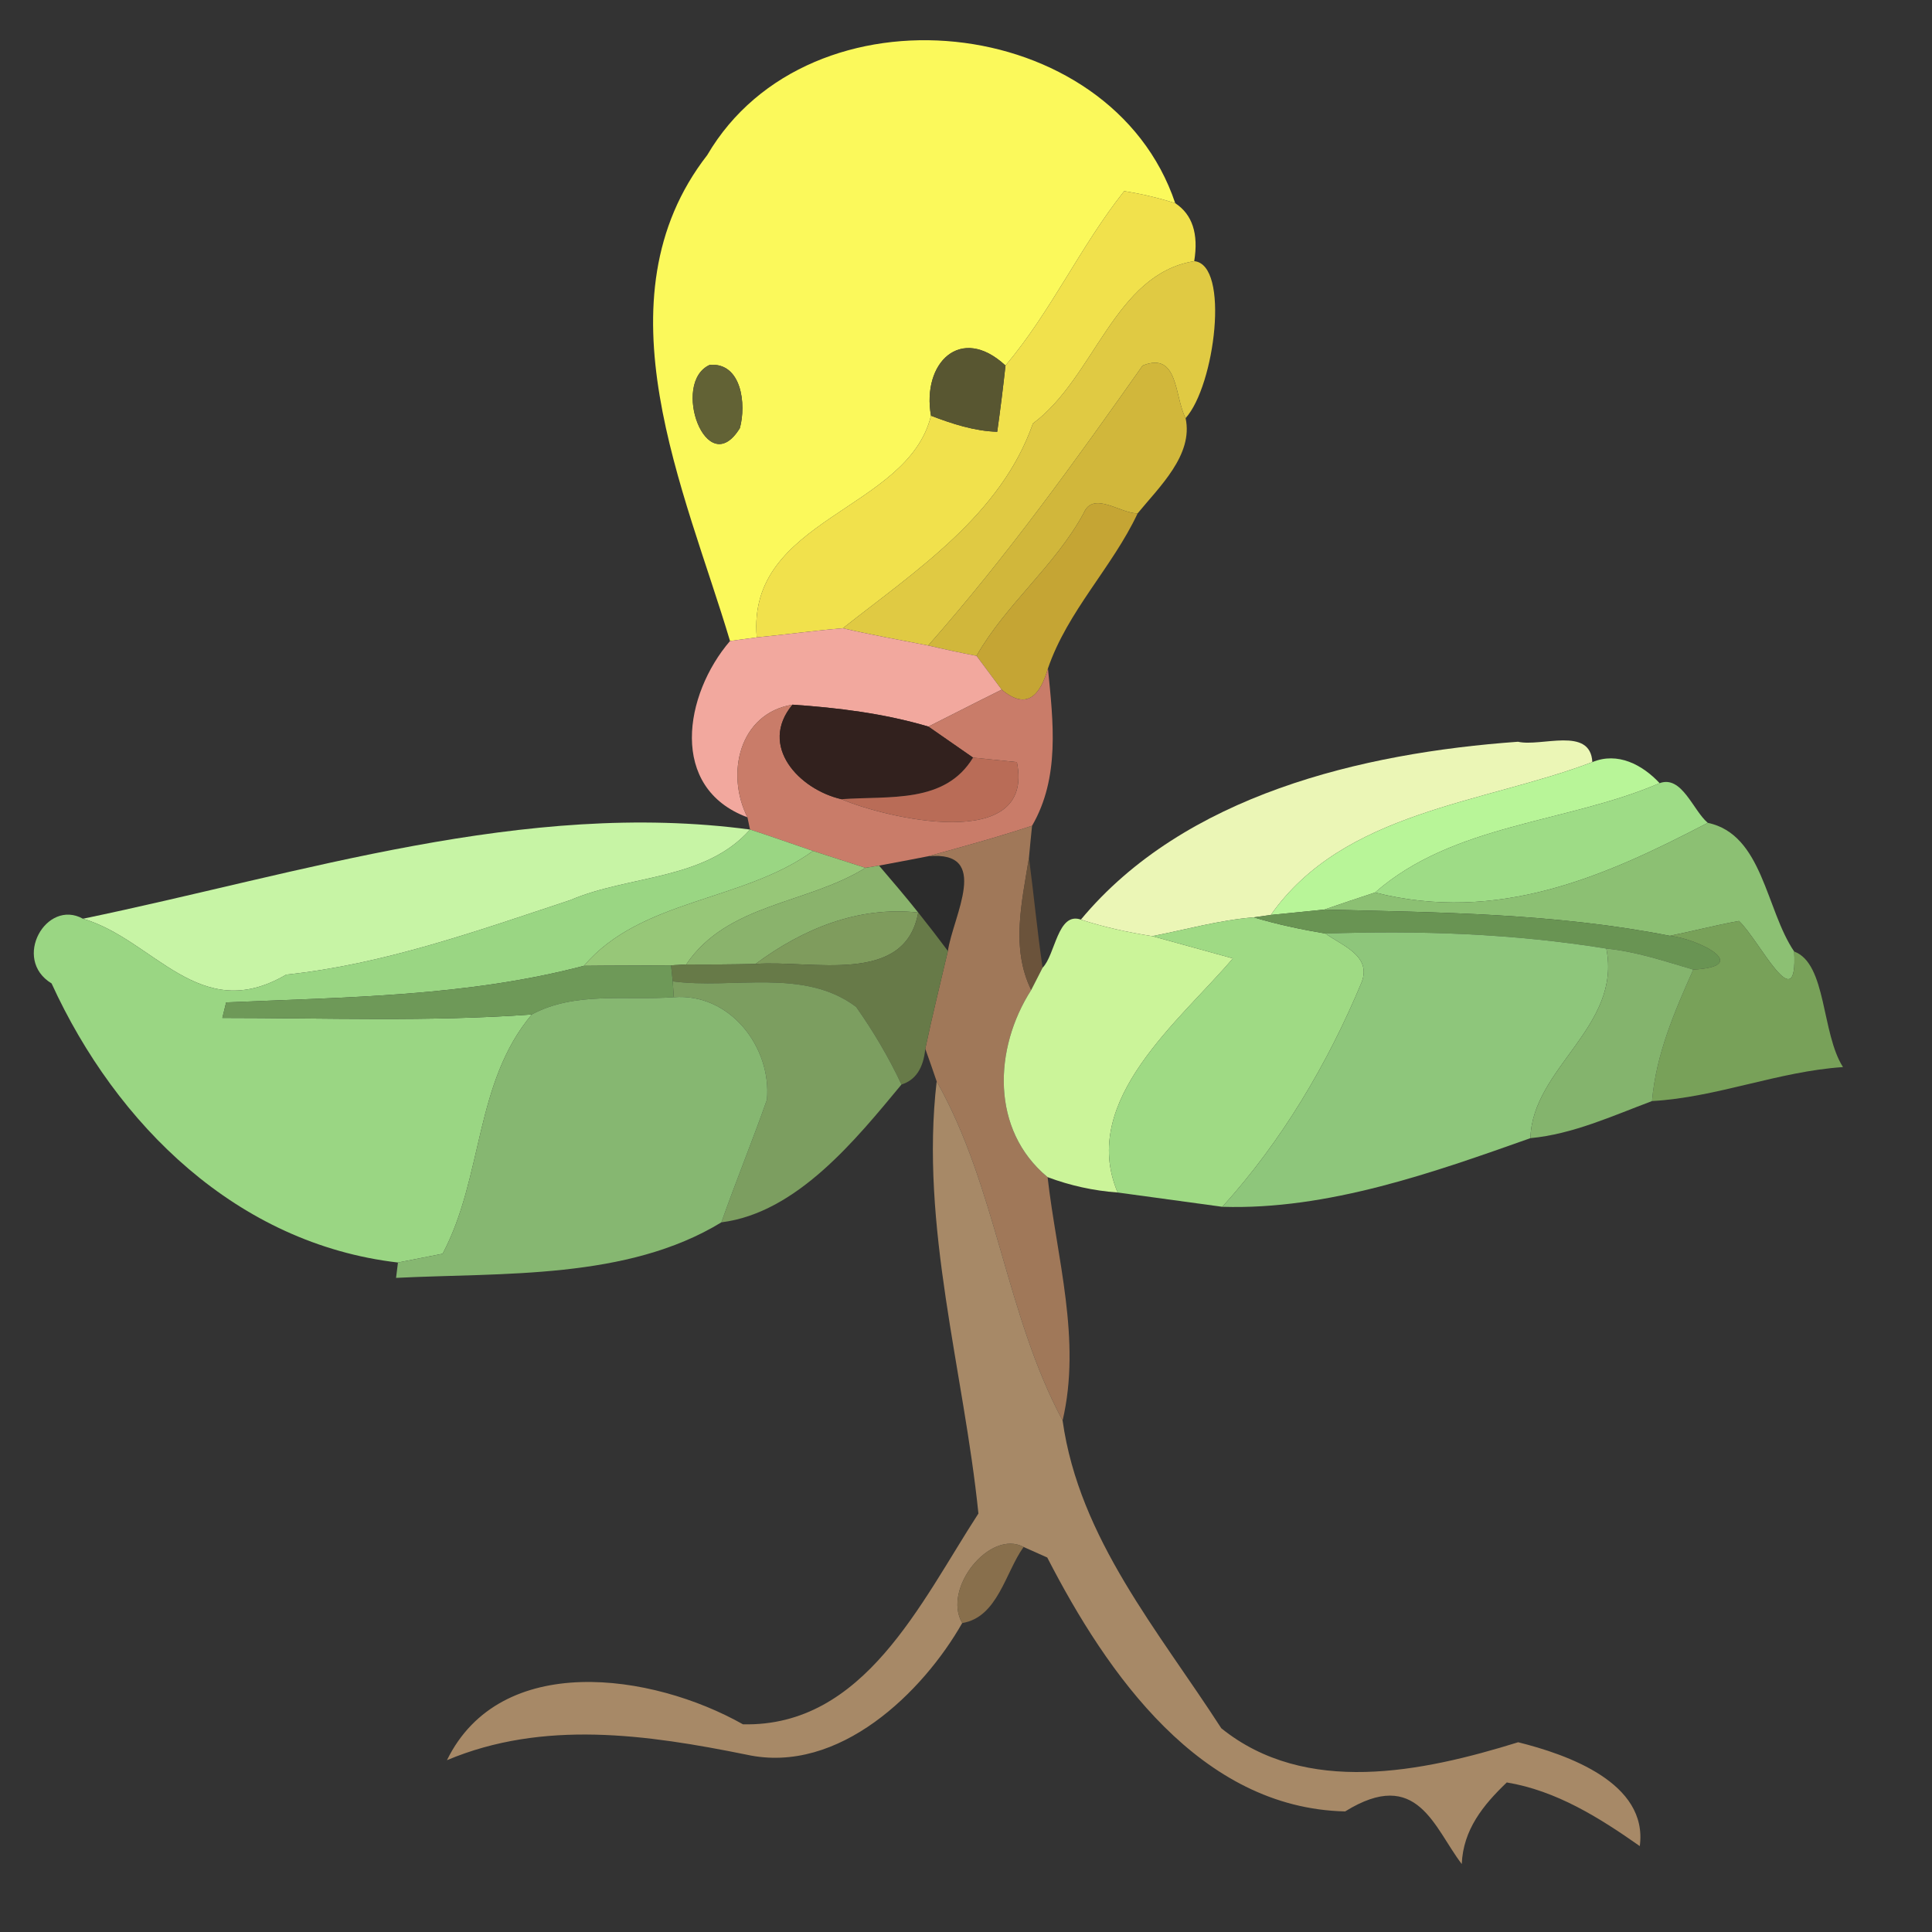 <?xml version="1.0" encoding="UTF-8" ?>
<!DOCTYPE svg PUBLIC "-//W3C//DTD SVG 1.1//EN" "http://www.w3.org/Graphics/SVG/1.1/DTD/svg11.dtd">
<svg width="112pt" height="112pt" viewBox="0 0 112 112" version="1.1" xmlns="http://www.w3.org/2000/svg">
<rect x="0" y="0" width="112" height="112" fill="#333333" stroke="none"/>
<g id="#fbf95bfd">
<path fill="#fbf95b" opacity="1.00" d=" M 41.00 8.99 C 46.93 -1.13 64.40 0.67 68.13 11.78 C 67.16 11.47 66.18 11.24 65.17 11.08 C 62.63 14.28 60.93 18.06 58.29 21.19 C 55.69 18.78 53.43 21.04 53.97 24.10 C 52.62 29.61 43.27 30.03 43.87 36.95 C 43.48 37.00 42.70 37.11 42.32 37.16 C 39.73 28.47 34.48 17.38 41.00 8.99 M 41.15 21.15 C 38.87 22.16 40.96 27.96 42.89 24.82 C 43.27 23.45 43.00 21.01 41.15 21.15 Z" />
</g>
<g id="#f1e14cff">
<path fill="#f1e14c" opacity="1.00" d=" M 65.17 11.08 C 66.18 11.24 67.16 11.47 68.13 11.78 C 69.12 12.43 69.49 13.55 69.23 15.14 C 64.60 15.89 63.47 21.88 59.88 24.55 C 58.02 29.86 53.11 33.07 48.86 36.42 C 47.19 36.56 45.53 36.79 43.87 36.95 C 43.27 30.03 52.62 29.61 53.97 24.10 C 55.20 24.57 56.48 24.99 57.81 25.03 C 57.99 23.75 58.15 22.47 58.29 21.19 C 60.93 18.06 62.63 14.28 65.17 11.08 Z" />
</g>
<g id="#e0ca43fc">
<path fill="#e0ca43" opacity="1.00" d=" M 59.88 24.55 C 63.47 21.88 64.60 15.89 69.23 15.14 C 71.31 15.33 70.43 22.36 68.73 24.24 C 68.08 23.00 68.33 20.35 66.24 21.19 C 62.31 26.77 58.33 32.30 53.81 37.42 C 52.15 37.10 50.50 36.80 48.86 36.42 C 53.11 33.07 58.02 29.86 59.88 24.55 Z" />
</g>
<g id="#585631ff">
<path fill="#585631" opacity="1.00" d=" M 53.97 24.10 C 53.43 21.04 55.69 18.78 58.29 21.19 C 58.15 22.47 57.99 23.75 57.81 25.03 C 56.48 24.99 55.20 24.57 53.97 24.10 Z" />
</g>
<g id="#626235ff">
<path fill="#626235" opacity="1.00" d=" M 41.15 21.15 C 43.00 21.01 43.27 23.45 42.89 24.82 C 40.96 27.96 38.87 22.16 41.15 21.15 Z" />
</g>
<g id="#d1b73bfc">
<path fill="#d1b73b" opacity="1.00" d=" M 66.24 21.19 C 68.33 20.35 68.08 23.00 68.73 24.24 C 69.19 26.37 67.21 28.22 65.95 29.76 C 64.96 29.78 63.37 28.43 62.82 29.75 C 61.15 32.82 58.32 35.02 56.61 38.02 C 55.67 37.84 54.74 37.64 53.81 37.42 C 58.33 32.30 62.31 26.77 66.24 21.19 Z" />
</g>
<g id="#c5a534fb">
<path fill="#c5a534" opacity="1.00" d=" M 62.82 29.75 C 63.37 28.43 64.96 29.78 65.95 29.76 C 64.48 32.89 61.89 35.42 60.75 38.75 C 60.30 40.31 59.53 41.20 58.07 39.98 C 57.70 39.49 56.97 38.51 56.61 38.02 C 58.32 35.02 61.15 32.82 62.82 29.75 Z" />
</g>
<g id="#f2a89efe">
<path fill="#f2a89e" opacity="1.00" d=" M 43.87 36.95 C 45.53 36.79 47.19 36.56 48.86 36.42 C 50.50 36.80 52.15 37.10 53.81 37.42 C 54.74 37.64 55.67 37.84 56.61 38.02 C 56.97 38.51 57.70 39.49 58.07 39.98 C 56.65 40.68 55.24 41.41 53.82 42.12 C 51.25 41.36 48.59 41.03 45.94 40.85 C 42.84 41.36 42.06 44.88 43.33 47.38 C 38.75 45.68 39.66 40.26 42.32 37.16 C 42.70 37.11 43.48 37.00 43.87 36.95 Z" />
</g>
<g id="#cc7e6afa">
<path fill="#cc7e6a" opacity="0.98" d=" M 58.07 39.98 C 59.53 41.20 60.30 40.31 60.75 38.75 C 61.06 41.86 61.45 45.08 59.83 47.87 C 57.84 48.53 55.82 49.08 53.80 49.64 C 53.09 49.78 51.67 50.05 50.96 50.18 L 50.17 50.31 C 49.16 49.98 48.14 49.66 47.13 49.33 C 45.91 48.92 44.70 48.48 43.48 48.09 L 43.33 47.38 C 42.06 44.88 42.84 41.36 45.94 40.85 C 43.95 43.25 46.33 45.77 48.78 46.33 C 51.24 47.39 60.04 49.53 58.95 44.18 C 58.32 44.12 57.04 43.98 56.41 43.92 C 55.54 43.32 54.68 42.72 53.82 42.12 C 55.24 41.41 56.65 40.68 58.07 39.98 Z" />
</g>
<g id="#32211eff">
<path fill="#32211e" opacity="1.00" d=" M 45.94 40.85 C 48.59 41.03 51.25 41.36 53.82 42.12 C 54.68 42.72 55.54 43.32 56.41 43.92 C 54.78 46.60 51.59 46.13 48.78 46.33 C 46.33 45.77 43.95 43.25 45.94 40.85 Z" />
</g>
<g id="#ebf6b6fb">
<path fill="#ebf6b6" opacity="1.00" d=" M 62.66 53.31 C 68.65 46.10 78.92 43.65 88.00 43.00 C 89.34 43.31 92.20 42.09 92.31 44.18 C 85.98 46.59 77.90 47.02 73.67 53.04 L 72.68 53.18 C 70.68 53.34 68.75 53.89 66.80 54.27 C 65.39 54.05 64.01 53.75 62.66 53.31 Z" />
</g>
<g id="#b96c57ff">
<path fill="#b96c57" opacity="1.00" d=" M 56.41 43.92 C 57.04 43.98 58.32 44.12 58.95 44.18 C 60.04 49.53 51.24 47.39 48.78 46.33 C 51.59 46.13 54.78 46.60 56.41 43.92 Z" />
</g>
<g id="#b8f598fe">
<path fill="#b8f598" opacity="1.00" d=" M 92.31 44.18 C 93.78 43.57 95.21 44.33 96.21 45.40 C 90.85 47.72 84.28 47.73 79.71 51.74 C 78.73 52.06 77.75 52.39 76.77 52.73 C 76.00 52.81 74.45 52.96 73.67 53.04 C 77.90 47.02 85.98 46.59 92.31 44.18 Z" />
</g>
<g id="#9edc86fd">
<path fill="#9edc86" opacity="1.00" d=" M 96.21 45.40 C 97.50 44.93 98.14 46.97 99.00 47.70 C 93.00 50.84 86.83 53.54 79.71 51.74 C 84.28 47.73 90.85 47.72 96.21 45.40 Z" />
</g>
<g id="#c7f4a5fb">
<path fill="#c7f4a5" opacity="1.00" d=" M 4.81 53.26 C 17.50 50.63 30.38 46.34 43.48 48.09 C 40.86 51.05 36.46 50.72 33.06 52.18 C 27.67 53.96 22.28 55.90 16.59 56.50 C 11.56 59.46 8.93 54.46 4.81 53.26 Z" />
</g>
<g id="#9ad683fd">
<path fill="#9ad683" opacity="1.00" d=" M 43.48 48.09 C 44.70 48.48 45.91 48.92 47.13 49.33 C 43.09 52.27 37.16 52.10 33.85 55.99 C 27.07 57.77 20.06 57.81 13.11 58.11 L 12.89 59.01 C 18.87 59.01 24.86 59.24 30.83 58.81 C 27.50 62.76 28.02 68.23 25.66 72.68 C 25.01 72.81 23.71 73.06 23.07 73.19 C 13.77 72.11 6.75 65.23 2.99 57.01 C 0.68 55.61 2.68 52.08 4.81 53.26 C 8.93 54.46 11.56 59.46 16.59 56.50 C 22.28 55.90 27.67 53.96 33.06 52.18 C 36.46 50.72 40.86 51.05 43.48 48.09 Z" />
</g>
<g id="#a2795af9">
<path fill="#a2795a" opacity="0.98" d=" M 53.80 49.64 C 55.82 49.08 57.84 48.53 59.83 47.87 C 59.78 48.34 59.69 49.26 59.65 49.72 C 59.24 52.30 58.59 54.96 59.78 57.39 C 57.60 60.79 57.43 65.51 60.73 68.24 C 61.26 72.91 62.70 77.67 61.60 82.35 C 58.30 76.19 57.77 68.83 54.30 62.69 C 54.14 62.21 53.81 61.27 53.64 60.80 C 54.04 58.90 54.51 57.02 54.95 55.13 C 55.24 53.12 57.49 49.29 53.80 49.64 Z" />
</g>
<g id="#8cc073fc">
<path fill="#8cc073" opacity="1.00" d=" M 79.71 51.74 C 86.83 53.54 93.00 50.84 99.00 47.70 C 102.19 48.37 102.36 52.73 104.01 55.16 C 104.23 59.19 101.98 54.47 100.81 53.39 C 99.46 53.63 98.14 53.98 96.80 54.25 C 90.21 52.95 83.46 52.89 76.77 52.73 C 77.75 52.39 78.73 52.06 79.71 51.74 Z" />
</g>
<g id="#97c778ff">
<path fill="#97c778" opacity="1.00" d=" M 47.13 49.33 C 48.14 49.66 49.16 49.98 50.17 50.31 C 46.79 52.42 42.17 52.36 39.78 55.91 L 38.90 55.96 C 37.21 55.98 35.53 55.97 33.85 55.99 C 37.16 52.10 43.09 52.27 47.13 49.33 Z" />
</g>
<g id="#8ab36cff">
<path fill="#8ab36c" opacity="1.00" d=" M 50.17 50.31 L 50.96 50.18 C 51.73 51.08 52.50 51.98 53.23 52.90 C 49.75 52.52 46.55 53.84 43.80 55.88 C 42.46 55.91 41.12 55.92 39.78 55.91 C 42.17 52.36 46.79 52.42 50.17 50.31 Z" />
</g>
<g id="#07070520">
<path fill="#070705" opacity="0.13" d=" M 50.96 50.18 C 51.67 50.05 53.09 49.78 53.80 49.64 C 57.49 49.29 55.24 53.12 54.95 55.13 C 54.39 54.38 53.82 53.64 53.23 52.90 C 52.50 51.98 51.73 51.08 50.96 50.18 Z" />
</g>
<g id="#73583cdd">
<path fill="#73583c" opacity="0.87" d=" M 59.78 57.39 C 58.59 54.96 59.24 52.30 59.65 49.72 C 59.93 51.85 60.13 53.98 60.44 56.10 C 60.27 56.42 59.95 57.07 59.78 57.39 Z" />
</g>
<g id="#7f9c5dff">
<path fill="#7f9c5d" opacity="1.00" d=" M 43.80 55.88 C 46.55 53.84 49.75 52.52 53.23 52.90 C 52.47 57.16 47.06 55.64 43.80 55.88 Z" />
</g>
<g id="#697d49f8">
<path fill="#697d49" opacity="0.97" d=" M 53.23 52.90 C 53.82 53.64 54.39 54.38 54.95 55.13 C 54.51 57.02 54.04 58.90 53.64 60.80 C 53.53 61.93 53.07 62.62 52.26 62.87 C 51.52 61.29 50.63 59.79 49.63 58.37 C 46.60 56.09 42.52 57.36 39.00 56.89 L 38.90 55.96 L 39.78 55.91 C 41.12 55.92 42.46 55.91 43.80 55.88 C 47.06 55.64 52.47 57.16 53.23 52.90 Z" />
</g>
<g id="#cbf499fe">
<path fill="#cbf499" opacity="1.00" d=" M 60.44 56.10 C 61.18 55.36 61.31 52.84 62.66 53.31 C 64.01 53.75 65.39 54.05 66.80 54.27 C 67.96 54.59 70.30 55.24 71.47 55.56 C 68.43 59.15 62.53 63.78 64.79 69.13 C 63.40 69.03 62.04 68.73 60.73 68.24 C 57.43 65.51 57.60 60.79 59.78 57.39 C 59.95 57.07 60.27 56.42 60.44 56.10 Z" />
</g>
<g id="#9fda84fe">
<path fill="#9fda84" opacity="1.00" d=" M 66.80 54.27 C 68.75 53.89 70.68 53.34 72.68 53.18 C 74.04 53.59 75.43 53.88 76.84 54.12 C 77.78 54.81 79.52 55.39 78.94 56.93 C 76.97 61.66 74.31 66.15 70.86 69.96 C 69.34 69.75 66.31 69.34 64.79 69.13 C 62.53 63.78 68.43 59.15 71.47 55.56 C 70.30 55.24 67.96 54.59 66.80 54.27 Z" />
</g>
<g id="#699453ff">
<path fill="#699453" opacity="1.00" d=" M 72.68 53.18 L 73.67 53.04 C 74.45 52.96 76.00 52.81 76.77 52.73 C 83.46 52.89 90.21 52.95 96.80 54.25 C 98.43 54.42 101.64 56.02 98.16 56.21 C 96.50 55.72 94.85 55.16 93.12 54.99 C 87.74 54.12 82.28 53.93 76.84 54.12 C 75.43 53.88 74.04 53.59 72.68 53.18 Z" />
</g>
<g id="#7ba55bf8">
<path fill="#7ba55b" opacity="0.97" d=" M 96.80 54.25 C 98.14 53.98 99.46 53.63 100.81 53.39 C 101.98 54.47 104.23 59.19 104.01 55.16 C 105.90 55.86 105.58 59.89 106.84 61.86 C 103.08 62.11 99.52 63.62 95.77 63.83 C 96.00 61.13 97.07 58.65 98.16 56.21 C 101.64 56.02 98.43 54.42 96.80 54.25 Z" />
</g>
<g id="#8ec67bfd">
<path fill="#8ec67b" opacity="1.00" d=" M 76.84 54.12 C 82.28 53.93 87.74 54.12 93.12 54.99 C 94.03 59.51 88.83 61.90 88.72 65.98 C 83.10 67.97 76.98 70.15 70.86 69.96 C 74.31 66.15 76.97 61.66 78.94 56.93 C 79.52 55.39 77.78 54.81 76.84 54.12 Z" />
</g>
<g id="#84b46dfe">
<path fill="#84b46d" opacity="1.00" d=" M 93.12 54.99 C 94.85 55.16 96.50 55.72 98.16 56.21 C 97.07 58.65 96.00 61.13 95.77 63.83 C 93.47 64.69 91.18 65.75 88.72 65.98 C 88.83 61.90 94.03 59.51 93.12 54.99 Z" />
</g>
<g id="#6e9958ff">
<path fill="#6e9958" opacity="1.00" d=" M 13.11 58.11 C 20.06 57.81 27.07 57.77 33.85 55.99 C 35.53 55.97 37.21 55.98 38.90 55.96 L 39.00 56.89 L 39.06 57.81 C 36.30 58.01 33.34 57.46 30.83 58.81 C 24.86 59.24 18.87 59.01 12.89 59.01 L 13.11 58.11 Z" />
</g>
<g id="#7c9e60fd">
<path fill="#7c9e60" opacity="1.00" d=" M 39.00 56.89 C 42.52 57.36 46.60 56.09 49.63 58.37 C 50.63 59.79 51.52 61.29 52.26 62.87 C 49.62 66.05 46.20 70.31 41.82 70.86 C 42.66 68.48 43.62 66.14 44.46 63.75 C 44.74 60.72 42.32 57.55 39.06 57.81 L 39.00 56.89 Z" />
</g>
<g id="#86b771fc">
<path fill="#86b771" opacity="1.00" d=" M 30.83 58.81 C 33.34 57.46 36.30 58.01 39.06 57.81 C 42.32 57.55 44.74 60.72 44.46 63.75 C 43.62 66.14 42.66 68.48 41.82 70.86 C 36.35 74.20 29.14 73.77 22.96 74.08 L 23.07 73.19 C 23.71 73.06 25.01 72.81 25.66 72.68 C 28.02 68.23 27.50 62.76 30.83 58.81 Z" />
</g>
<g id="#ae8f6aef">
<path fill="#ae8f6a" opacity="0.94" d=" M 54.30 62.69 C 57.77 68.83 58.30 76.19 61.60 82.35 C 62.56 89.20 67.17 94.56 70.80 100.19 C 75.69 104.13 82.44 102.73 88.01 101.00 C 90.86 101.71 95.55 103.35 95.06 107.02 C 92.71 105.37 90.23 103.81 87.35 103.33 C 85.98 104.64 84.82 106.07 84.74 108.06 C 83.13 105.96 82.17 102.41 77.98 105.01 C 69.59 104.82 64.18 97.04 60.71 90.29 C 60.37 90.14 59.68 89.83 59.34 89.68 C 57.39 88.64 54.61 92.09 55.78 94.09 C 53.53 98.05 48.65 102.90 43.28 101.72 C 37.50 100.55 31.49 99.69 25.91 102.04 C 29.00 95.72 37.79 96.98 43.07 99.96 C 50.10 100.12 53.37 92.90 56.72 87.74 C 55.88 79.50 53.32 71.07 54.30 62.69 Z" />
</g>
<g id="#92764fe2">
<path fill="#92764f" opacity="0.89" d=" M 55.78 94.09 C 54.61 92.09 57.39 88.64 59.34 89.68 C 58.28 91.15 57.84 93.76 55.78 94.09 Z" />
</g>
</svg>
